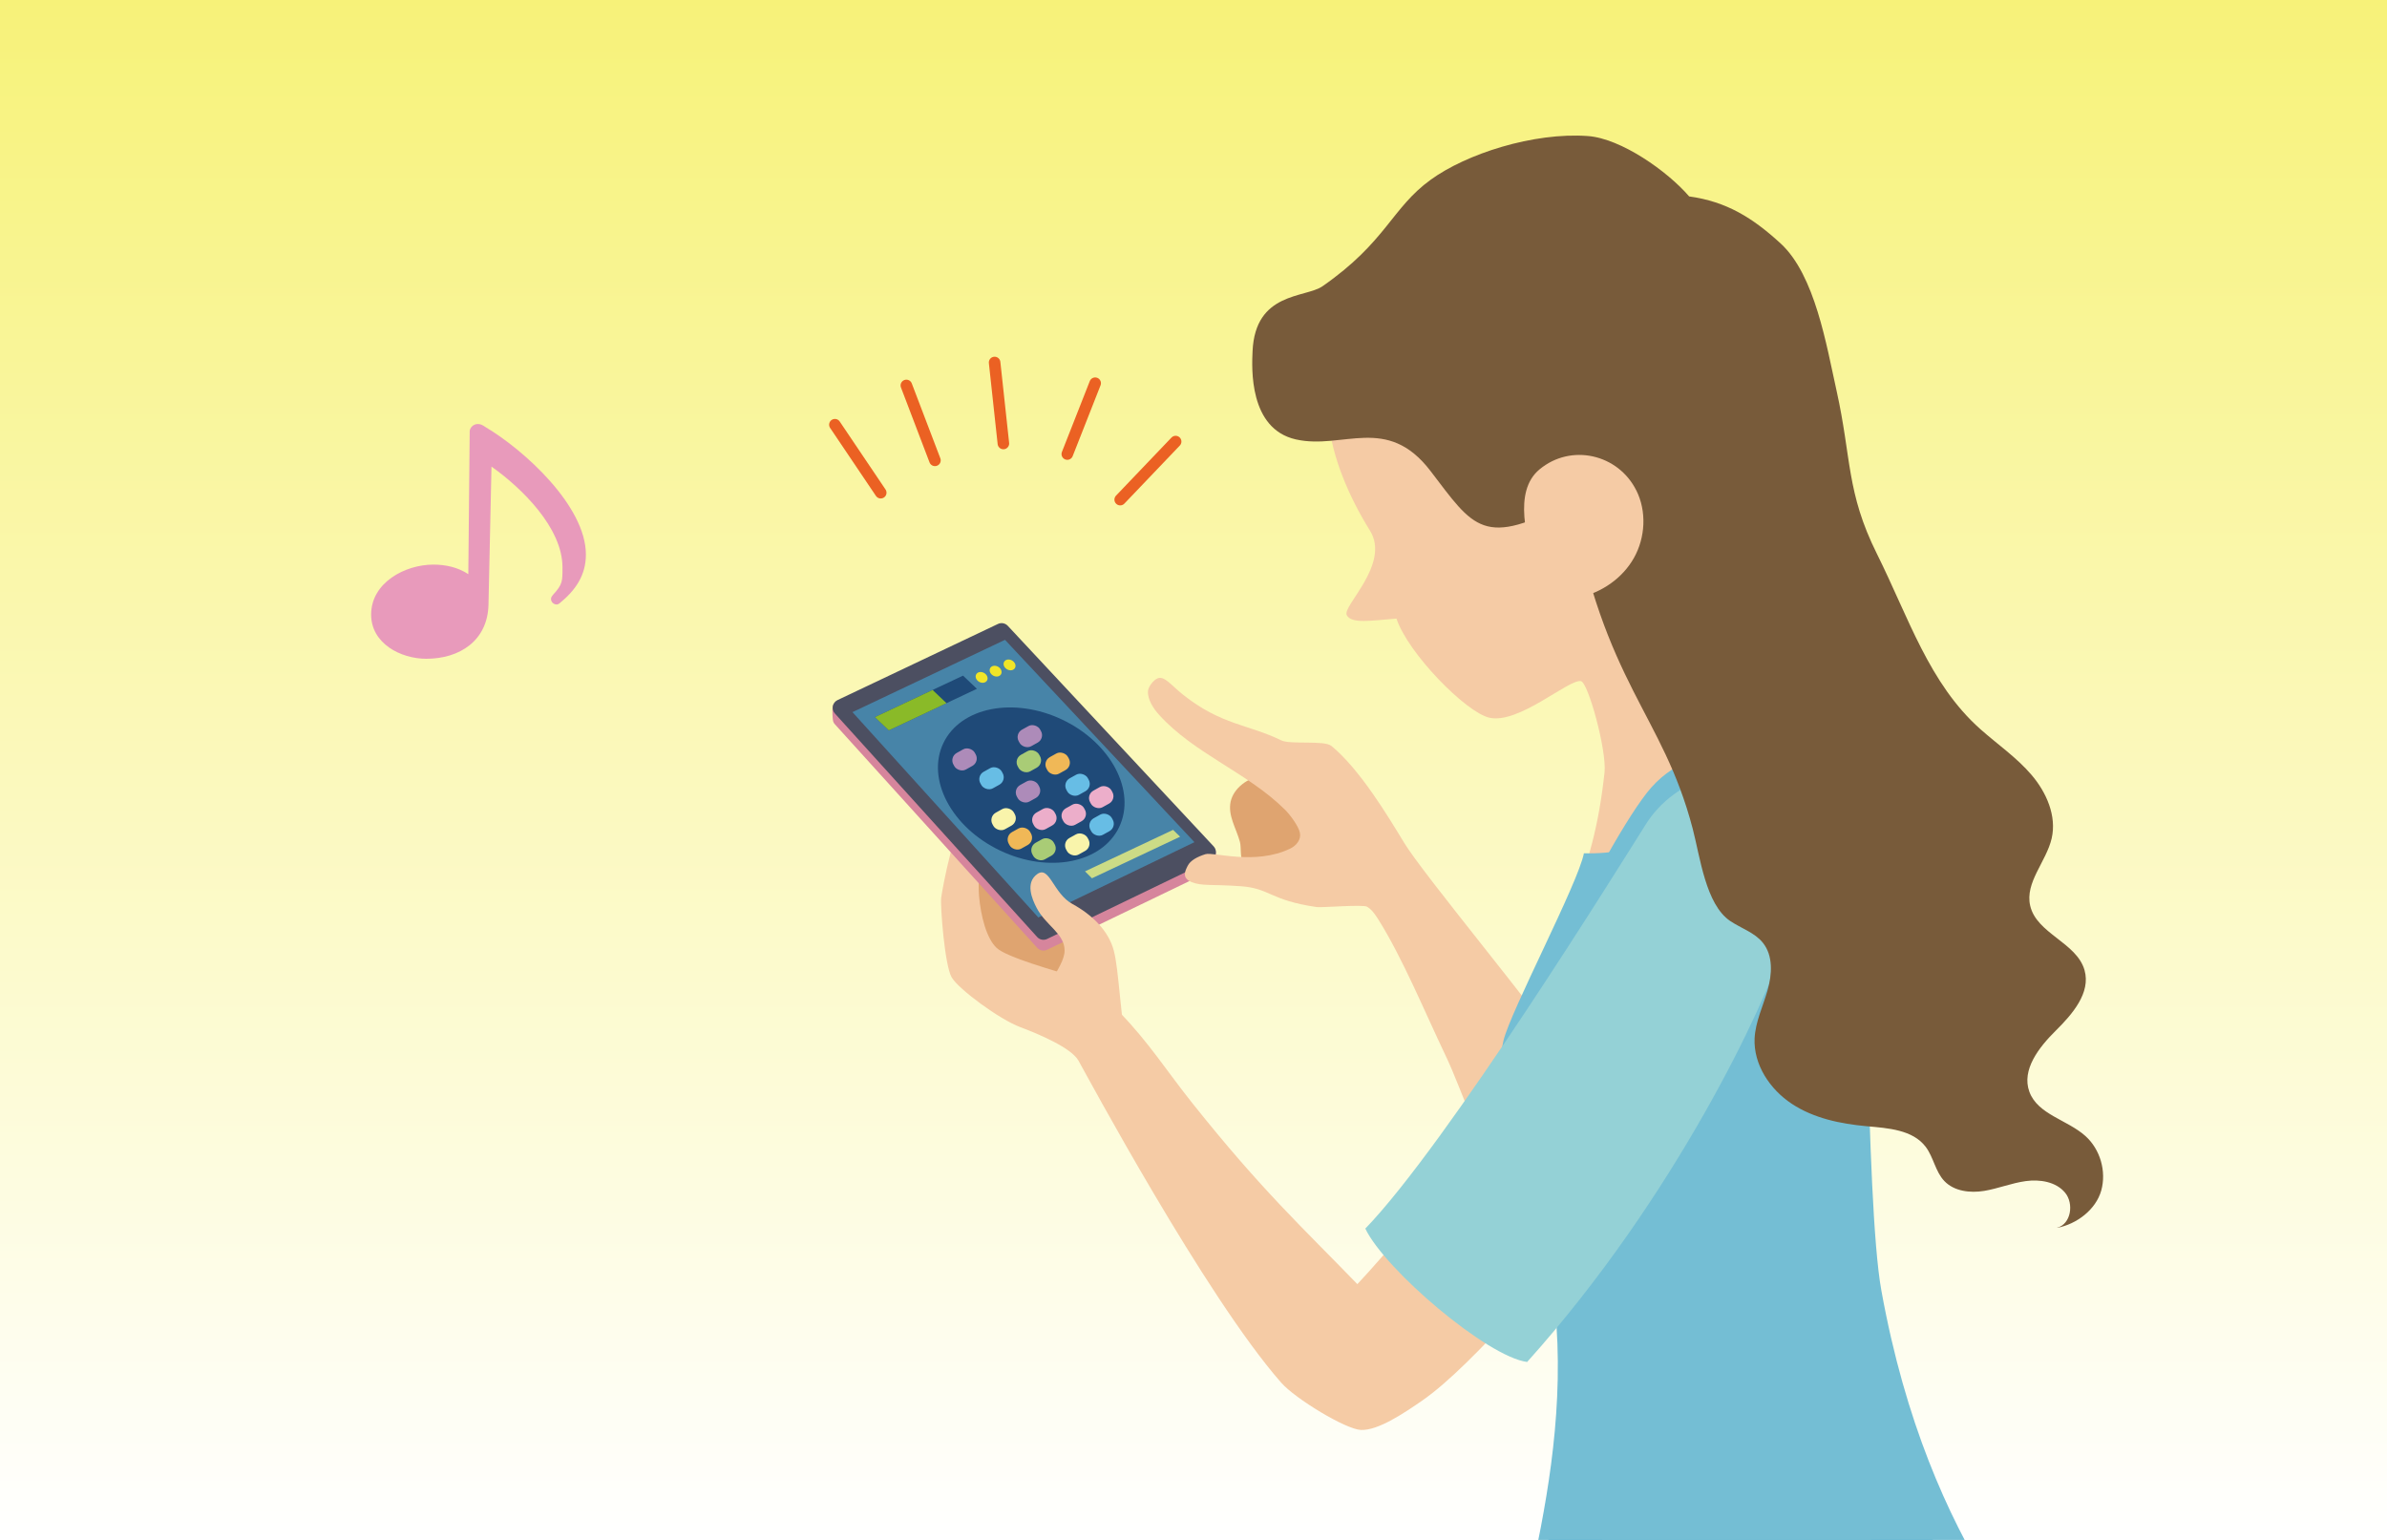 <?xml version="1.0" encoding="UTF-8"?>
<svg id="_レイヤー_2" data-name="レイヤー 2" xmlns="http://www.w3.org/2000/svg" xmlns:xlink="http://www.w3.org/1999/xlink" viewBox="0 0 310 200">
  <defs>
    <style>
      .cls-1, .cls-2 {
        fill: none;
      }

      .cls-3 {
        clip-path: url(#clippath);
      }

      .cls-4 {
        fill: #f9f4ab;
      }

      .cls-5 {
        fill: #ecaeca;
      }

      .cls-6 {
        fill: #f0e528;
      }

      .cls-7 {
        fill: #f5cba5;
      }

      .cls-8 {
        fill: #e89abb;
      }

      .cls-9 {
        fill: #f0b857;
      }

      .cls-10 {
        fill: #67bde5;
      }

      .cls-11 {
        fill: #a9cc76;
      }

      .cls-12 {
        fill: #ccdb86;
      }

      .cls-13 {
        fill: #ad8bb9;
      }

      .cls-14 {
        fill: #d6859c;
      }

      .cls-15 {
        fill: #dfa470;
      }

      .cls-16 {
        fill: #1f4a78;
      }

      .cls-17 {
        fill: #1c96d4;
      }

      .cls-18 {
        fill: #94d1d6;
      }

      .cls-19 {
        fill: #8aba28;
      }

      .cls-20 {
        fill: #4784a8;
      }

      .cls-21 {
        fill: #4c4f61;
      }

      .cls-22 {
        fill: #785b3a;
      }

      .cls-23 {
        fill: #74bed4;
      }

      .cls-24 {
        clip-path: url(#clippath-1);
      }

      .cls-25 {
        clip-path: url(#clippath-2);
      }

      .cls-26 {
        filter: url(#drop-shadow-1);
      }

      .cls-27 {
        fill: url(#_名称未設定グラデーション_30);
      }

      .cls-2 {
        stroke: #eb6123;
        stroke-linecap: round;
        stroke-linejoin: round;
        stroke-width: 1.5px;
      }
    </style>
    <linearGradient id="_名称未設定グラデーション_30" data-name="名称未設定グラデーション 30" x1="155" y1="200" x2="155" y2="0" gradientUnits="userSpaceOnUse">
      <stop offset="0" stop-color="#fff"/>
      <stop offset="1" stop-color="#f7f279"/>
    </linearGradient>
    <clipPath id="clippath">
      <rect class="cls-27" width="310" height="200"/>
    </clipPath>
    <clipPath id="clippath-1">
      <ellipse class="cls-16" cx="133.94" cy="101.98" rx="9.41" ry="12.65" transform="translate(-15.78 178.96) rotate(-64.5)"/>
    </clipPath>
    <clipPath id="clippath-2">
      <polygon class="cls-16" points="126.87 89.46 115.43 94.86 113.62 93.14 125.07 87.75 126.87 89.46"/>
    </clipPath>
    <filter id="drop-shadow-1" filterUnits="userSpaceOnUse">
      <feOffset dx="1.42" dy="1.42"/>
      <feGaussianBlur result="blur" stdDeviation="1.42"/>
      <feFlood flood-color="#040000" flood-opacity=".5"/>
      <feComposite in2="blur" operator="in"/>
      <feComposite in="SourceGraphic"/>
    </filter>
  </defs>
  <g id="_イラスト" data-name="イラスト">
    <g>
      <rect class="cls-27" width="310" height="200"/>
      <g class="cls-3">
        <g>
          <path class="cls-15" d="M125.03,116.99c.68-2.69,1.96-5.21,2.53-7.92,.24-1.14,.46-2.47,1.47-3.07,.75-.44,1.75-.29,2.45,.23s1.12,1.33,1.33,2.18,.21,1.72,.22,2.59c0,.21,0,.43,.13,.6,.36,.51,1.23,.03,1.77,.36,.82,.49-.01,2.13,.83,2.58,.15,.08,.32,.1,.48,.16,.51,.19,.78,.77,.83,1.31s-.06,1.09-.04,1.63c.04,1.09,.6,2.1,1.26,2.98,.66,.87,1.44,1.66,2.01,2.59,.68,1.1,1.07,2.38,1.11,3.67,.04,1.15-.27,2.42-1.23,3.05-.87,.57-2.02,.45-3.05,.27-2.95-.53-5.89-1.41-8.45-3-2.06-1.28-3.27-2.46-3.82-4.83-.41-1.76-.26-3.61,.18-5.36Z"/>
          <path class="cls-7" d="M193.27,147.47c-3.23,3.38-13.75,15.93-16.99,19.31-7.08-7.32-12.34-12.1-21.41-23.48-3.35-4.2-5.71-7.96-9.47-11.82-1.75-1.8-3.62-3.91-5.98-4.65-2.37-.75-8.66-2.48-9.98-3.71s-2.06-4.12-2.29-6.74,.5-10.91-1.26-10.75-3.54,9.97-3.66,10.99,.45,8.79,1.37,10.33c.92,1.54,6.17,5.43,8.92,6.46,2.74,1.03,6.63,2.74,7.54,4.34s16.47,30.62,26.34,41.84c1.82,2.07,8.36,6.05,10.35,6.13,2.23,.09,5.65-2.22,7.96-3.82,6.85-4.74,17.96-18.42,23.62-24.54"/>
          <g>
            <path class="cls-14" d="M157.29,113.07l-21.3,10.28c-.44,.21-.96,.11-1.29-.25l-26.28-29.04c-.22-.24-.25-.43-.28-.84s-.13-1.65,.2-1.8l21.26-8.98c.44-.21,.96-.11,1.29,.25l26.91,27.64c.18,.2,.1,1.46,.11,1.71,.01,.41-.21,.83-.62,1.02Z"/>
            <path class="cls-21" d="M157.29,111.67l-21.3,10.28c-.44,.21-.96,.11-1.29-.25l-26.28-29.04c-.49-.54-.32-1.41,.34-1.73l20.84-9.89c.44-.21,.96-.11,1.29,.25l26.74,28.65c.49,.54,.32,1.41-.34,1.73Z"/>
            <polygon class="cls-20" points="155.12 109.38 134.85 119.16 110.71 92.49 130.52 83.1 155.12 109.38"/>
            <g>
              <ellipse class="cls-16" cx="133.94" cy="101.98" rx="9.41" ry="12.65" transform="translate(-15.78 178.96) rotate(-64.5)"/>
              <g class="cls-24">
                <g>
                  <rect class="cls-5" x="137.86" y="104.58" width="3.17" height="2.46" rx="1.1" ry="1.1" transform="translate(-33.86 81.21) rotate(-29.11)"/>
                  <rect class="cls-4" x="138.32" y="108.44" width="3.17" height="2.46" rx="1.1" ry="1.1" transform="translate(-35.68 81.92) rotate(-29.11)"/>
                  <rect class="cls-13" x="132.16" y="94.38" width="3.17" height="2.46" rx="1.1" ry="1.1" transform="translate(-29.62 77.14) rotate(-29.11)"/>
                  <rect class="cls-13" x="123.68" y="97.4" width="3.17" height="2.46" rx="1.1" ry="1.1" transform="translate(-32.16 73.4) rotate(-29.11)"/>
                  <rect class="cls-13" x="131.92" y="101.56" width="3.17" height="2.46" rx="1.1" ry="1.1" transform="translate(-33.14 77.94) rotate(-29.11)"/>
                  <rect class="cls-4" x="128.76" y="105.16" width="3.17" height="2.46" rx="1.1" ry="1.1" transform="translate(-35.3 76.85) rotate(-29.11)"/>
                  <rect class="cls-11" x="133.94" y="109.06" width="3.17" height="2.46" rx="1.1" ry="1.1" transform="translate(-36.54 79.87) rotate(-29.11)"/>
                  <rect class="cls-10" x="141.48" y="105.88" width="3.17" height="2.46" rx="1.1" ry="1.1" transform="translate(-34.04 83.13) rotate(-29.11)"/>
                  <rect class="cls-10" x="127.19" y="99.84" width="3.17" height="2.46" rx="1.1" ry="1.1" transform="translate(-32.91 75.42) rotate(-29.11)"/>
                  <rect class="cls-11" x="132.03" y="97.64" width="3.17" height="2.46" rx="1.1" ry="1.1" transform="translate(-31.22 77.49) rotate(-29.11)"/>
                  <rect class="cls-10" x="138.36" y="100.69" width="3.17" height="2.46" rx="1.1" ry="1.1" transform="translate(-31.91 80.96) rotate(-29.11)"/>
                  <rect class="cls-9" x="130.86" y="107.68" width="3.17" height="2.46" rx="1.1" ry="1.1" transform="translate(-36.25 78.19) rotate(-29.11)"/>
                  <rect class="cls-9" x="135.77" y="97.94" width="3.17" height="2.46" rx="1.1" ry="1.1" transform="translate(-30.89 79.35) rotate(-29.11)"/>
                  <rect class="cls-5" x="141.43" y="102.3" width="3.17" height="2.46" rx="1.1" ry="1.1" transform="translate(-32.3 82.65) rotate(-29.11)"/>
                  <rect class="cls-5" x="134.05" y="105.14" width="3.17" height="2.46" rx="1.1" ry="1.1" transform="translate(-34.62 79.42) rotate(-29.11)"/>
                </g>
              </g>
            </g>
            <g>
              <polygon class="cls-16" points="126.87 89.46 115.43 94.86 113.62 93.14 125.07 87.75 126.87 89.46"/>
              <g class="cls-25">
                <polygon class="cls-19" points="123.56 91.93 111.93 97.66 109.01 94.89 120.64 89.16 123.56 91.93"/>
              </g>
            </g>
            <polygon class="cls-12" points="153.26 108.67 141.81 114.07 140.91 113.17 152.35 107.78 153.26 108.67"/>
            <g>
              <ellipse class="cls-6" cx="127.48" cy="87.98" rx=".66" ry=".81" transform="translate(-12.45 154.39) rotate(-60)"/>
              <ellipse class="cls-6" cx="129.3" cy="87.17" rx=".66" ry=".81" transform="translate(-10.84 155.56) rotate(-60)"/>
              <ellipse class="cls-6" cx="131.12" cy="86.36" rx=".66" ry=".81" transform="translate(-9.24 156.73) rotate(-60)"/>
            </g>
          </g>
          <g>
            <path class="cls-15" d="M159.83,104.08c-.4,1.83,.7,3.45,1.2,5.26,.21,.75-.06,2.44,.59,2.88,.5,.33,1.12,.37,1.72,.41,1.56,.08,3.12,.16,4.68,.25,.96,.05,2.01,.08,2.78-.49,.8-.59,1.08-1.66,1.13-2.65,.12-2.32-.76-4.68-2.37-6.36-1.31-1.37-3.68-2.82-5.66-2.6-1.85,.2-3.69,1.59-4.07,3.32Z"/>
            <path class="cls-7" d="M205.23,139.34c-6.14-8.71-20.37-25.76-22.89-29.91-2.13-3.51-5.76-9.54-9.43-12.55-.94-.77-5.33-.14-6.53-.73-4.19-2.06-7.73-1.97-12.67-5.87-1.61-1.27-2.47-2.53-3.37-2.18-.53,.21-1.21,1.08-1.25,1.65-.08,1.1,.71,2.29,1.45,3.1,4.6,5.08,11.51,7.5,16.37,12.34,.63,.63,1.73,2.1,1.91,2.97s-.45,1.66-1.25,2.05c-4.57,2.21-9.97,.4-11.02,.73s-1.96,.81-2.31,1.52c-.35,.7-.79,1.58,.53,2.11s2.51,.26,6.34,.53c3.83,.26,3.77,1.82,9.9,2.71,.6,.09,5.99-.36,6.52-.05,.62,.36,1.04,.99,1.43,1.59,3.18,5.03,6.14,12.23,8.71,17.6,2.57,5.36,4.2,12.08,8.49,16.21l9.09-13.81Z"/>
          </g>
          <path class="cls-17" d="M193.19,260.74c.55-11.89,7.34-64.84,10.46-71.25,0,0,20.32-1.84,39.03-1.15,10.96,8.14,25.83,55.19,29.13,72.4h-78.62Z"/>
          <path class="cls-7" d="M178.72,37.57c-3.87,4.07-6.52,12.88-6.13,17.31,.39,4.43,2.6,9.67,5.32,14.02,2.72,4.35-3.63,9.82-3.01,10.99,.61,1.17,3.21,.7,6.46,.45,1.49,4.5,9,12.16,12.05,12.87,3.82,.89,10.31-5.02,11.9-4.75,.95,.16,3.38,9.06,3.07,11.87-.73,6.73-2.05,11.67-4.36,17.27,5.8-1.34,21.06-16.32,25.44-20.35-5.68-6.36-9.63-20.15-9.17-22.67s4.58-8.86,4.92-12.86c.7-8.28-3.99-16.42-10.73-21.28-6.74-4.86-15.23-6.79-23.53-6.98-3.27-.07-8.37,.04-12.24,4.11Z"/>
          <path class="cls-23" d="M205.7,110.83c-.74,3.87-9.53,20.51-10.44,24.31-.91,3.8-.07,9.75,2.77,17.46,9.87,26.76-.15,51.44-1.89,65.99,5.52-1.14,10.06,3.47,15.01,3.85,4.95,.38,3.14-4.42,12.27,.34,9.13,4.76,30.63-1.71,31.39-4-8.94-8.56-13.61-20.01-16.55-38.62-2.94-18.62-3.62-30.17-1.65-48.92,.75-7.17,1.61-14.61-.74-21.43-1.87-5.44-3.24-9.95-9.09-11.02-3.24-.59-6.04,12.48-21.08,12.03Z"/>
          <path class="cls-23" d="M200.14,138.99c1.47,13.52,7.11,37.22,7.8,55.89,.58,15.79-.04,21.55,12.98,29.62,12.9,8,19.3,6.06,27.87,4.13,8.13-1.83,18.94-.15,22.97-3.87-5.32-8.92-21.23-22.85-27.43-57.17-2.12-11.73-1.76-55.97-3.09-61.27-1.32-5.3-6.13-9.54-7.82-11.04-1.69-1.5-5.88-.12-9.13,1.45-3.25,1.57-7.17,2.09-10.42,6.25s-8.92,14.66-11.04,20.11c-2.12,5.45-3.36,9.7-2.68,15.9Z"/>
          <path class="cls-18" d="M177.31,159.56c2.55,5.35,15.83,16.66,21.02,17.33,19.34-21.53,31.03-46.73,33.23-53.93,2.19-7.2,1.89-17.72-2.1-20.94-4-3.23-11.93-.95-15.69,5-3.76,5.95-25.87,41.6-36.46,52.55Z"/>
          <path class="cls-22" d="M267.17,159.45c1.79-.47,2.2-3.13,1.02-4.55-1.18-1.42-3.26-1.75-5.1-1.5s-3.58,.97-5.4,1.27-3.9,.06-5.18-1.28c-1.17-1.23-1.4-3.09-2.42-4.44-1.69-2.23-4.89-2.43-7.68-2.68-3.4-.31-6.86-1.03-9.71-2.91s-4.99-5.1-4.83-8.51c.11-2.15,1.09-4.15,1.68-6.22s.75-4.51-.61-6.19c-1.07-1.33-2.83-1.87-4.25-2.83-3.17-2.15-3.89-8.28-4.86-11.98-3.94-15.05-11.42-18.57-15.8-42.56-11.42,6.23-12.61,3.47-18.26-3.91-5.65-7.38-11.36-2.71-17.48-4.09-6.11-1.38-5.72-9.29-5.62-11.46,.35-7.73,6.85-6.89,9.08-8.43,8.3-5.77,8.96-10.15,14.06-13.84,4.61-3.35,13.32-6.18,20.41-5.67,4.3,.31,10.34,4.57,13.15,7.84,4.87,.67,8.26,2.79,11.88,6.11,4.47,4.11,5.95,13.23,7.27,19.15,1.94,8.71,1.25,13.16,5.23,21.15,4.12,8.27,6.77,16.85,13.44,22.78,2.23,1.98,4.73,3.69,6.66,5.96,1.93,2.27,3.27,5.32,2.6,8.23-.7,3.03-3.49,5.71-2.79,8.74,.83,3.63,6.05,4.79,7.06,8.38,.83,2.94-1.58,5.71-3.75,7.86-2.17,2.15-4.47,5.08-3.41,7.94,1.09,2.95,4.94,3.63,7.28,5.74,1.92,1.73,2.74,4.58,2.05,7.07-.7,2.49-3.18,4.36-5.72,4.85Z"/>
          <path class="cls-7" d="M212.51,63.69c1.36,2.72,1.18,6.12-.31,8.77-1.49,2.65-4.22,4.53-7.2,5.15-1.37,.28-2.94,.27-4.02-.63-.91-.76-1.27-1.99-1.59-3.13-1-3.68-2.96-9.97,.54-12.88,4.09-3.41,10.22-2.01,12.58,2.73Z"/>
          <path class="cls-7" d="M146.71,138.9c-1.3-7.42-1.37-12.8-2.06-15.43-.69-2.63-2.86-4.69-5.37-6.06s-2.97-5.03-4.57-3.89c-1.6,1.14-.65,3.29-.11,4.34,1.2,2.36,3.66,3.36,3.66,5.6s-3.72,6.06-3.47,7.3c.25,1.25,1.1,2.87,2.71,3.26l9.22,4.87Z"/>
          <g>
            <g class="cls-26">
              <path class="cls-1" d="M96.08,89.18l-11.44-9.28c.56-2.06,.87-4.23,.87-6.48,0-13.59-11.02-24.61-24.61-24.61s-24.61,11.02-24.61,24.61,11.02,24.61,24.61,24.61c8.56,0,16.1-4.38,20.51-11.01l14.67,2.16Z"/>
            </g>
            <path class="cls-8" d="M60.99,56.1c0-.57,.5-1.03,1.06-1.03,.43,0,.67,.18,.99,.39,5.07,3.01,13.05,10.28,13.05,16.56,0,2.73-1.38,4.68-3.44,6.35-.11,.07-.21,.14-.35,.14-.39,0-.74-.32-.74-.71,0-.25,.14-.39,.28-.57,1.24-1.35,1.21-1.74,1.21-3.55,0-5.14-5.32-10.32-9.22-13.08l-.39,17.94c-.11,4.65-3.72,7.02-8.08,7.02-3.33,0-7.16-1.99-7.16-5.74,0-4.15,4.4-6.49,8.08-6.49,1.6,0,3.19,.35,4.54,1.24l.18-18.47Z"/>
          </g>
          <g>
            <line class="cls-2" x1="117.71" y1="50.06" x2="121.42" y2="59.79"/>
            <line class="cls-2" x1="108.43" y1="55.16" x2="114.38" y2="63.99"/>
            <line class="cls-2" x1="129.17" y1="47.08" x2="130.31" y2="57.6"/>
            <line class="cls-2" x1="142.23" y1="49.77" x2="138.61" y2="58.97"/>
            <line class="cls-2" x1="152.68" y1="57.35" x2="145.48" y2="64.89"/>
          </g>
        </g>
      </g>
    </g>
  </g>
</svg>